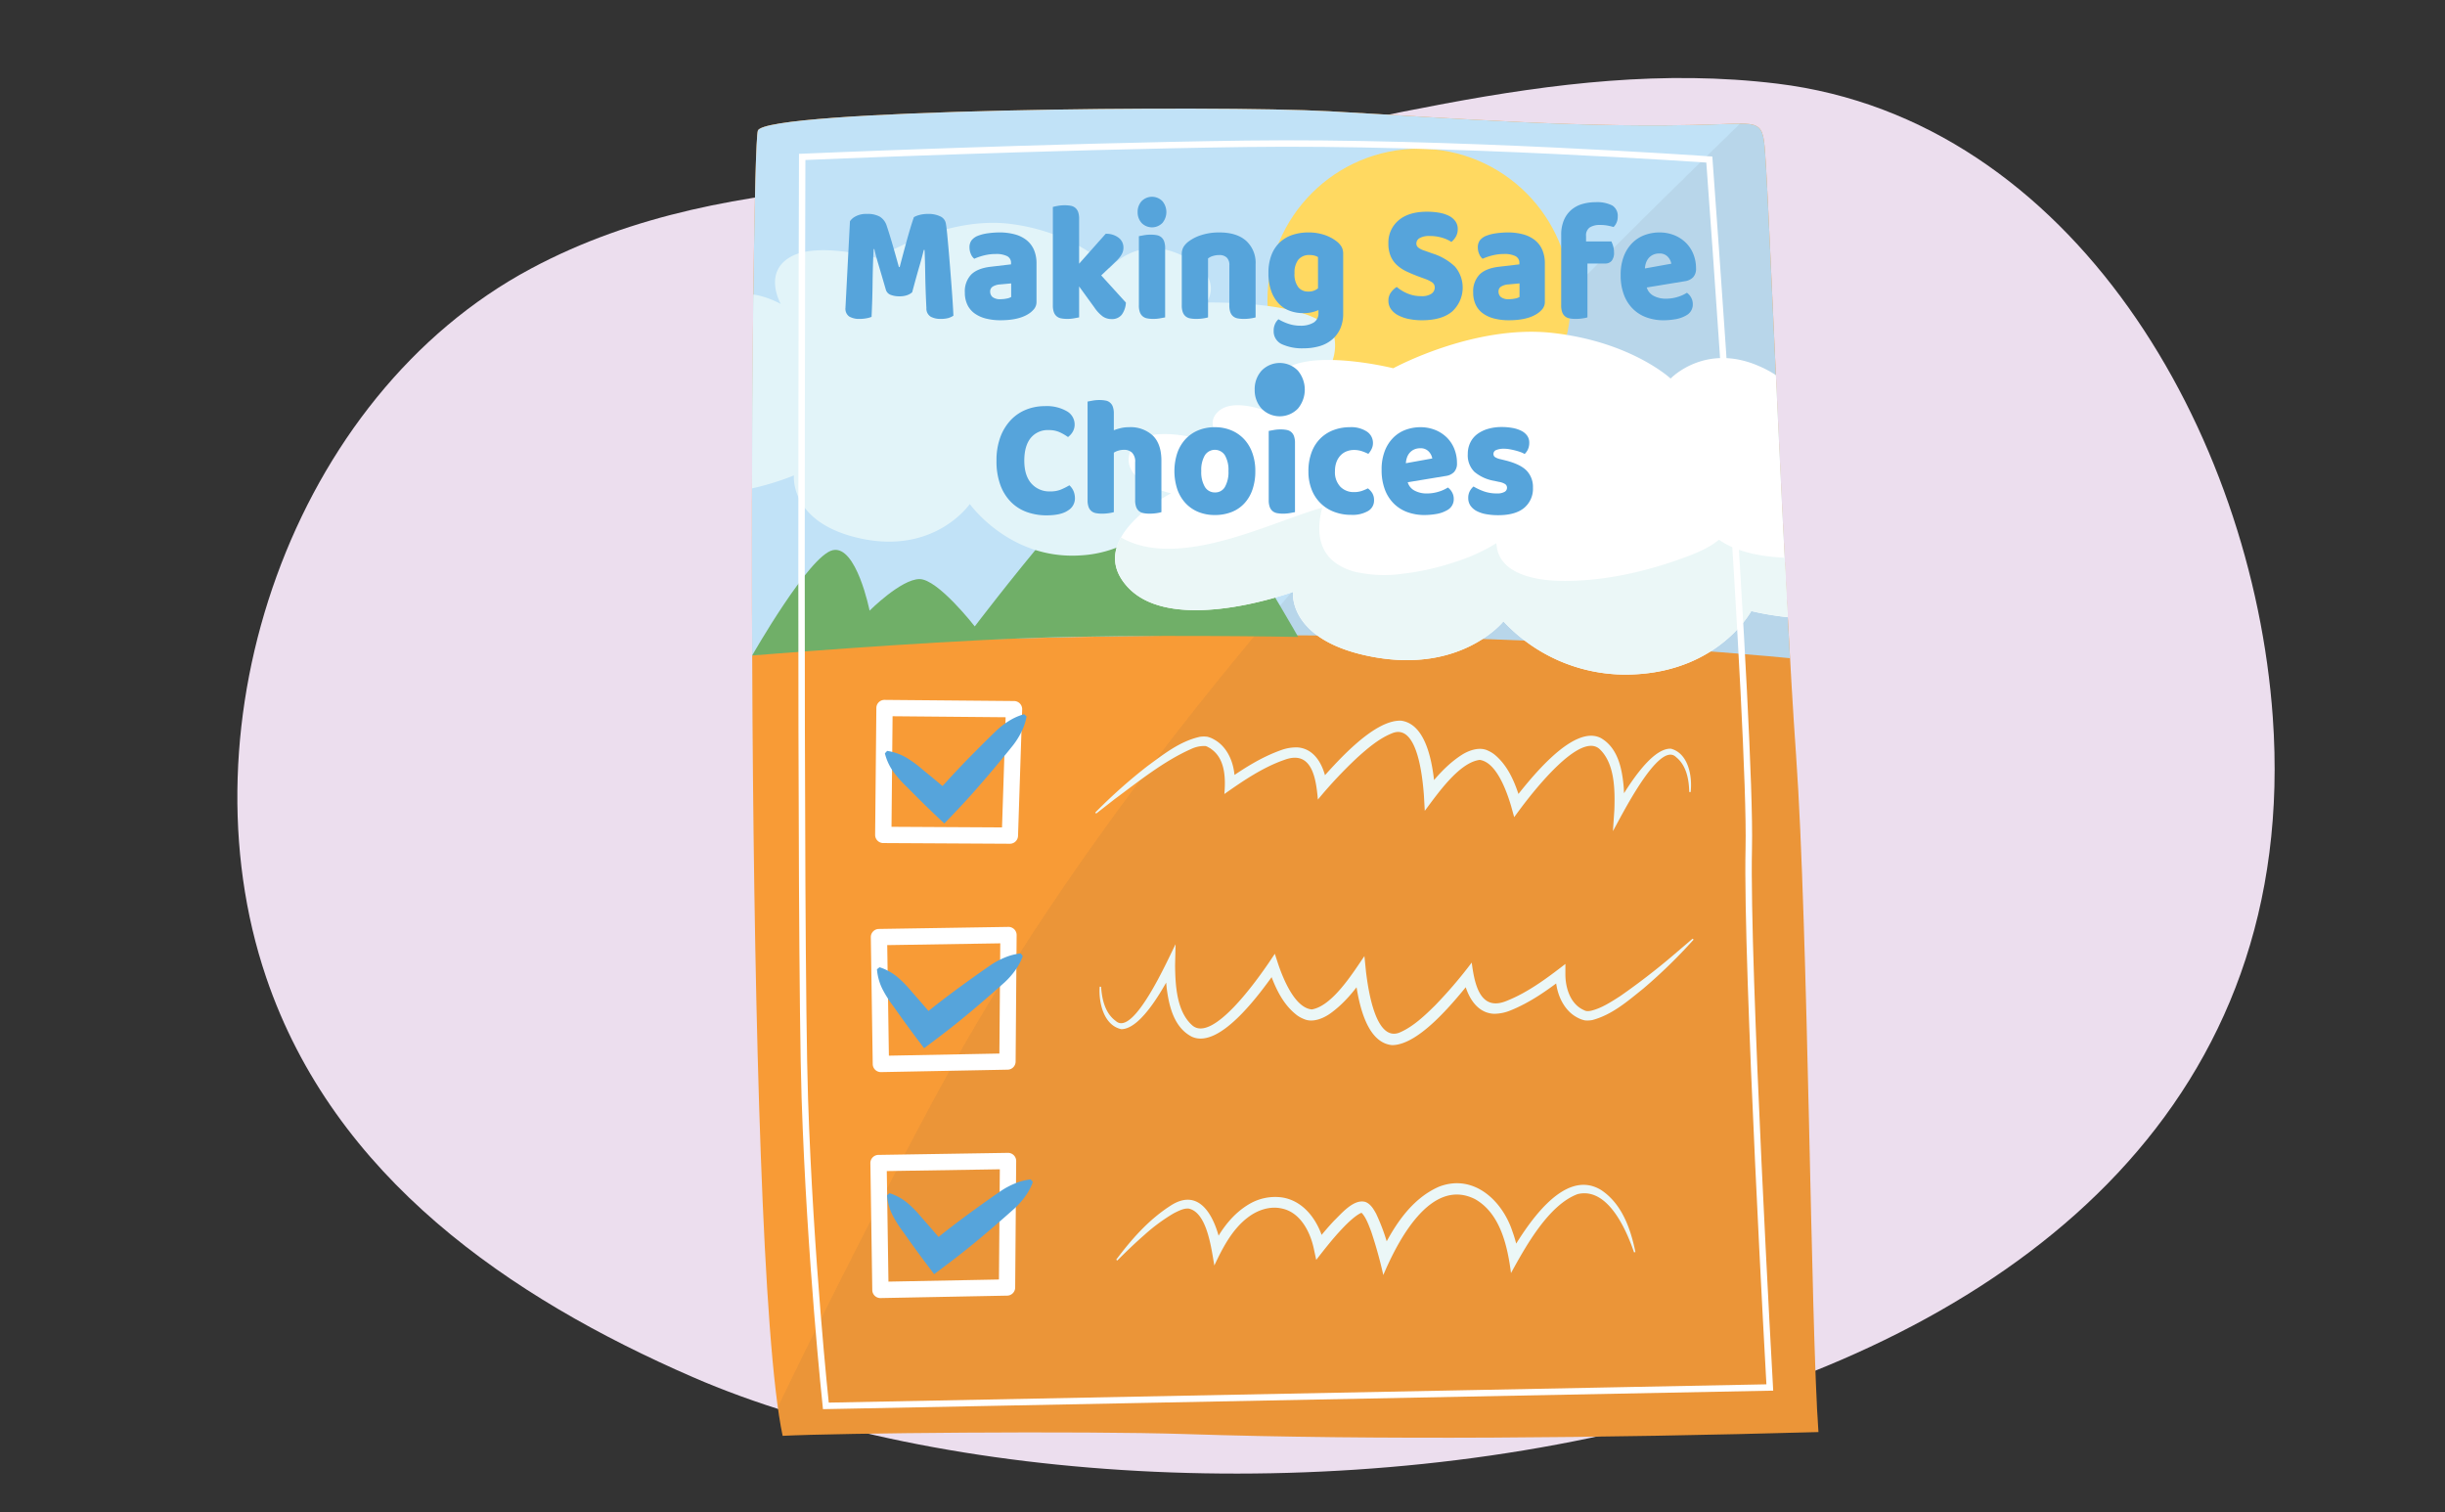 <svg xmlns="http://www.w3.org/2000/svg" xmlns:xlink="http://www.w3.org/1999/xlink" width="760" height="470" viewBox="0 0 760 470"><rect x="0" y="0" width="760" height="470" fill="#333333" stroke="none"/><defs><clipPath id="a"><path d="M266.655,57.611c26.663-2.332,53.6-3.149,79.925-6.369C415.813,42.773,481.9,17.419,552.444,26,644.527,37.21,700.2,134.8,706.463,222.822c16.921,237.761-338.228,271.754-491.157,205.215-56.757-24.695-111.438-61.964-132.583-124.266C56.04,225.154,90.676,123.25,165.055,83.484,197.119,66.342,231.652,60.672,266.655,57.611Z" fill="none"/></clipPath><clipPath id="b"><path d="M235.566,40.614c2.189-6.636,142.63-7.981,177.625-6.031,39.986,2.229,80.369,5.455,120.367,4.061C549.069,38.1,547.986,37.341,549,52.8c1.03,15.7,5.507,128.369,9.3,182.181s4.5,176.81,6.942,210.151c-66.115,1.855-138.3,2.531-196.536.631-32.4-1.058-109.077-.322-125.428.544C230.765,387.5,233.376,47.25,235.566,40.614Z" fill="none"/></clipPath></defs><g clip-path="url(#a)"><rect x="51.096" y="14.97" width="671.343" height="461.915" fill="#ecdeee"/></g><path d="M235.566,40.614c2.189-6.636,142.63-7.981,177.625-6.031,39.986,2.229,80.369,5.455,120.367,4.061C549.069,38.1,547.986,37.341,549,52.8c1.03,15.7,5.507,128.369,9.3,182.181s4.5,176.81,6.942,210.151c-66.115,1.855-138.3,2.531-196.536.631-32.4-1.058-109.077-.322-125.428.544C230.765,387.5,233.376,47.25,235.566,40.614Z" fill="#f89b36"/><path d="M261.912,200.546q28.9-1.515,57.831-2.2c38.276-.956,76.6-1.231,114.88-.448,38.383.786,76.749,2.716,115,6.061,2.264.2,4.522.424,6.784.635C553.136,146.961,549.861,65.936,549,52.8c-1.013-15.457.07-14.695-15.441-14.154-40,1.394-80.381-1.832-120.367-4.061-34.995-1.95-175.436-.6-177.625,6.031-1.016,3.077-2.121,77.907-1.768,163.14C243.13,202.354,252.471,201.041,261.912,200.546Z" fill="#c1e2f7"/><path d="M549,52.8c-.816-12.44-.28-14.373-8.123-14.372-31.2,30.308-62.045,61-91.809,92.727C413.04,169.559,378.5,209.489,347.386,252.007c-14.953,20.433-29.1,41.471-42.085,63.213-13.739,23.008-25.86,46.955-38.031,70.817q-13.024,25.533-25.5,51.366c.474,3.433.974,6.423,1.5,8.9,16.351-.866,93.029-1.6,125.428-.544,58.238,1.9,130.421,1.224,196.536-.631-2.441-33.341-3.152-156.339-6.942-210.151S550.029,68.5,549,52.8Z" fill="#4c4c4d" opacity="0.08"/><circle cx="441.119" cy="93.367" r="47.151" fill="#ffd961"/><g clip-path="url(#b)"><path d="M233.8,203.754s17.7-31.107,25.06-32.742,11.443,18.8,11.443,18.8S280.108,180,285.83,180s17.163,14.711,17.163,14.711,45.329-59.774,55.357-59.31,45.173,62.58,45.173,62.58-48.232-.913-83.78.36S233.8,203.754,233.8,203.754Z" fill="#70af68"/><path d="M230.868,104.461s-22.081-9.806-26.075.1,10.312,13.46,10.312,13.46-22.957,13.714-11.206,28.369,42.884,1.385,42.884,1.385-1.533,14.656,20.438,19.541c23.411,5.2,34.232-10.659,34.232-10.659s12.263,17.32,34.233,15.988a36.1,36.1,0,0,0,30.145-19.1s24.014,7.1,34.744-3.553,1.022-24.426,1.022-24.426,14.817-7.549,13.284-19.984S375.028,94.04,375.028,94.04s6.131-7.994-7.664-14.655-22.481,4-22.481,4-10.219-11.1-30.656-13.767-41.386,10.658-41.386,10.658-18.394-5.329-27.08-.444S242.7,94.484,242.7,94.484s-10.93-6.1-15.428-1.054S230.868,104.461,230.868,104.461Z" fill="#e2f4f9"/><path d="M382.873,139.379s-26.422-10.1-31.2.1,12.339,13.862,12.339,13.862-27.469,14.124-13.408,29.217,51.312,1.427,51.312,1.427-1.834,15.093,24.454,20.124c28.013,5.361,40.96-10.977,40.96-10.977A51.848,51.848,0,0,0,508.291,209.6c26.288-1.372,36.069-19.667,36.069-19.667s28.734,7.318,41.572-3.659,1.223-25.156,1.223-25.156,17.729-7.775,15.895-20.582-47.685-11.891-47.685-11.891,7.336-8.233-9.171-15.094-26.9,4.117-26.9,4.117-12.227-11.435-36.681-14.179-49.52,10.977-49.52,10.977-22.008-5.488-32.4-.457-3.668,15.093-3.668,15.093-13.078-6.288-18.46-1.086S382.873,139.379,382.873,139.379Z" fill="#fff"/><path d="M571.705,172.685a90.6,90.6,0,0,1-21.43.332c-5.579-.656-11.369-2.022-15.955-5.249-3.56,2.945-8.361,4.7-12.712,6.235-11.575,4.083-24.395,6.819-36.793,6.545-8.181-.182-19.27-2.4-19.669-11.708a57.5,57.5,0,0,1-13.178,5.944,79.745,79.745,0,0,1-15.956,3.557,41.021,41.021,0,0,1-14.747-.588c-3.917-1.011-7.6-3.1-9.542-6.6-2.273-4.1-1.849-8.982-.732-13.363-4.924,1.427-9.718,3.247-14.53,4.972-14.139,5.067-34.4,12.177-48.01,4.3-2.576,4.61-2.978,9.988,2.153,15.5,14.061,15.093,51.312,1.427,51.312,1.427s-1.834,15.093,24.454,20.124c28.013,5.361,40.96-10.977,40.96-10.977A51.848,51.848,0,0,0,508.291,209.6c26.288-1.372,36.069-19.667,36.069-19.667s28.734,7.318,41.572-3.659c6.795-5.81,6.739-12.516,5.181-17.542A119.45,119.45,0,0,1,571.705,172.685Z" fill="#ebf7f7"/></g><path d="M283.545,90.837a4.484,4.484,0,0,1-1.608.924,6.885,6.885,0,0,1-2.28.343,7.4,7.4,0,0,1-2.856-.475,2.432,2.432,0,0,1-1.464-1.636q-1.344-4.647-2.208-7.524t-1.344-5.043h-.24q-.144,3.115-.216,5.676t-.1,4.99q-.026,2.428-.1,4.91t-.216,5.491a7.962,7.962,0,0,1-1.632.449,11.176,11.176,0,0,1-2.016.185,6.177,6.177,0,0,1-3.288-.739,2.928,2.928,0,0,1-1.176-2.693L264.2,68.767a4.715,4.715,0,0,1,1.68-1.478,7.016,7.016,0,0,1,3.648-.792,7.7,7.7,0,0,1,3.984.871,5.074,5.074,0,0,1,2.112,2.824q.432,1.269.936,2.905t1.008,3.379q.5,1.742.984,3.458l.864,3.089h.24q1.152-4.435,2.3-8.58t2.112-6.943a7.248,7.248,0,0,1,1.848-.713,10.143,10.143,0,0,1,2.52-.29,8.394,8.394,0,0,1,3.84.765,2.974,2.974,0,0,1,1.728,2.192q.192,1.056.408,3.247t.456,4.936q.24,2.746.48,5.808t.456,5.887q.216,2.826.36,5.175t.192,3.617a5.95,5.95,0,0,1-1.7.765,9.014,9.014,0,0,1-2.28.238,6.308,6.308,0,0,1-3.072-.687,2.965,2.965,0,0,1-1.344-2.692q-.288-5.754-.36-10.349t-.216-7.709h-.24q-.48,2.06-1.392,5.175T283.545,90.837Z" fill="#56a4db"/><path d="M310.665,72.252a18.052,18.052,0,0,1,4.728.58,10.143,10.143,0,0,1,3.648,1.77,7.835,7.835,0,0,1,2.328,3.009,10.455,10.455,0,0,1,.816,4.3V93.741a3.487,3.487,0,0,1-.7,2.244,7.115,7.115,0,0,1-1.656,1.5q-3.12,2.06-8.784,2.059a18.317,18.317,0,0,1-4.584-.528,10.327,10.327,0,0,1-3.5-1.584,7.05,7.05,0,0,1-2.256-2.692,8.63,8.63,0,0,1-.792-3.8,7.542,7.542,0,0,1,1.968-5.6q1.968-1.953,6.1-2.429l6.288-.739v-.369a2.3,2.3,0,0,0-1.224-2.192,7.594,7.594,0,0,0-3.528-.66,14.935,14.935,0,0,0-3.552.423,17.7,17.7,0,0,0-3.12,1.055,3.6,3.6,0,0,1-1.056-1.451,4.97,4.97,0,0,1-.432-2.033,3.62,3.62,0,0,1,.6-2.191,4.668,4.668,0,0,1,1.848-1.4,13.38,13.38,0,0,1,3.288-.844A25.99,25.99,0,0,1,310.665,72.252ZM311.049,93a9.749,9.749,0,0,0,1.8-.185,4.111,4.111,0,0,0,1.464-.5V88.092l-3.456.317a4.948,4.948,0,0,0-2.208.633,1.736,1.736,0,0,0-.864,1.584,2.182,2.182,0,0,0,.744,1.716A3.787,3.787,0,0,0,311.049,93Z" fill="#56a4db"/><path d="M349.976,94.058a6.972,6.972,0,0,1-1.32,3.8,3.83,3.83,0,0,1-3.144,1.32,4.733,4.733,0,0,1-2.735-.819,11.2,11.2,0,0,1-2.593-2.772l-4.752-6.547v9.61q-.528.1-1.56.29a11.841,11.841,0,0,1-2.088.185,10.341,10.341,0,0,1-1.9-.158,3.079,3.079,0,0,1-1.416-.634,3.044,3.044,0,0,1-.888-1.294,6.1,6.1,0,0,1-.312-2.138V64.331a15.267,15.267,0,0,1,1.56-.342,11.844,11.844,0,0,1,2.089-.185,10.269,10.269,0,0,1,1.9.158,3.08,3.08,0,0,1,1.415.634,3.038,3.038,0,0,1,.888,1.293,6.113,6.113,0,0,1,.312,2.139V81.967l8.256-9.293a6.209,6.209,0,0,1,4.008,1.215,3.768,3.768,0,0,1,1.512,3.062,4.221,4.221,0,0,1-.24,1.452,5.4,5.4,0,0,1-.744,1.346,11.6,11.6,0,0,1-1.3,1.452q-.79.767-1.848,1.769L342.3,85.61Z" fill="#56a4db"/><path d="M353.624,65.916a4.894,4.894,0,0,1,1.224-3.379,4.509,4.509,0,0,1,6.48,0,5.276,5.276,0,0,1,0,6.758,4.509,4.509,0,0,1-6.48,0A4.893,4.893,0,0,1,353.624,65.916Zm8.544,32.736q-.528.1-1.56.29a11.85,11.85,0,0,1-2.088.185,10.334,10.334,0,0,1-1.9-.158,3.079,3.079,0,0,1-1.416-.634,3.035,3.035,0,0,1-.888-1.294,6.08,6.08,0,0,1-.312-2.138V73.414q.528-.106,1.56-.291a11.841,11.841,0,0,1,2.088-.185,10.249,10.249,0,0,1,1.9.159,3.083,3.083,0,0,1,1.416.633,3.035,3.035,0,0,1,.888,1.294,6.111,6.111,0,0,1,.312,2.138Z" fill="#56a4db"/><path d="M382.136,82.442a3.112,3.112,0,0,0-.839-2.4,3.267,3.267,0,0,0-2.281-.765,6.953,6.953,0,0,0-1.9.264,4.6,4.6,0,0,0-1.608.792V98.652a10.362,10.362,0,0,1-1.512.317,14.143,14.143,0,0,1-2.136.158,10.341,10.341,0,0,1-1.9-.158,3.079,3.079,0,0,1-1.416-.634,3.035,3.035,0,0,1-.888-1.294,6.1,6.1,0,0,1-.312-2.138V79.063a4.382,4.382,0,0,1,.552-2.323,6.15,6.15,0,0,1,1.512-1.637,13.2,13.2,0,0,1,4.1-2.059,17.953,17.953,0,0,1,5.5-.792q5.424,0,8.352,2.613a9.232,9.232,0,0,1,2.929,7.26V98.652a10.412,10.412,0,0,1-1.513.317,14.163,14.163,0,0,1-2.136.158,10.314,10.314,0,0,1-1.9-.158,3.07,3.07,0,0,1-1.416-.634,3.028,3.028,0,0,1-.889-1.294,6.1,6.1,0,0,1-.312-2.138Z" fill="#56a4db"/><path d="M406.712,72.252a15.219,15.219,0,0,1,4.967.766A12.6,12.6,0,0,1,415.448,75a6.163,6.163,0,0,1,1.512,1.636,4.392,4.392,0,0,1,.551,2.323v18.48a11.227,11.227,0,0,1-.96,4.832,9.53,9.53,0,0,1-2.616,3.379,10.714,10.714,0,0,1-3.887,1.98,17.447,17.447,0,0,1-4.777.633,15.086,15.086,0,0,1-6.863-1.293,4.387,4.387,0,0,1-2.5-4.2,4.754,4.754,0,0,1,.456-2.138,4.186,4.186,0,0,1,1.031-1.4,15.386,15.386,0,0,0,3.145,1.426,11.448,11.448,0,0,0,3.624.581,7.8,7.8,0,0,0,4.128-.95,3.332,3.332,0,0,0,1.536-3.063v-.845a10.968,10.968,0,0,1-4.8.951,11.833,11.833,0,0,1-4.1-.713,9.043,9.043,0,0,1-3.408-2.218,10.981,10.981,0,0,1-2.351-3.881,16.116,16.116,0,0,1-.888-5.649,15.235,15.235,0,0,1,.935-5.6,10.693,10.693,0,0,1,2.592-3.933,10.579,10.579,0,0,1,3.937-2.323A15.494,15.494,0,0,1,406.712,72.252Zm2.975,7.656a4.627,4.627,0,0,0-.983-.423,5.289,5.289,0,0,0-1.609-.211,4.271,4.271,0,0,0-3.528,1.452,6.439,6.439,0,0,0-1.176,4.145,6.656,6.656,0,0,0,1.176,4.409,3.808,3.808,0,0,0,3,1.346,4.582,4.582,0,0,0,3.12-1Z" fill="#56a4db"/><path d="M441.03,85.98q-2.112-.792-3.84-1.61a11.638,11.638,0,0,1-2.976-1.981,8.134,8.134,0,0,1-1.944-2.772,9.883,9.883,0,0,1-.7-3.933,8.98,8.98,0,0,1,3.144-7.181q3.142-2.693,8.808-2.693a21.923,21.923,0,0,1,3.84.317,10.685,10.685,0,0,1,3.048.977,5.423,5.423,0,0,1,1.992,1.689,4.09,4.09,0,0,1,.72,2.4,4.544,4.544,0,0,1-.576,2.349,6.37,6.37,0,0,1-1.392,1.663,10.394,10.394,0,0,0-2.832-1.293,12.991,12.991,0,0,0-3.888-.555,5.927,5.927,0,0,0-3.168.66,1.946,1.946,0,0,0-1.008,1.664,1.58,1.58,0,0,0,.624,1.293,6.174,6.174,0,0,0,1.871.924l2.545.9a17.964,17.964,0,0,1,6.936,4.039,10.078,10.078,0,0,1-.792,13.939q-3.218,2.772-9.456,2.772a20.065,20.065,0,0,1-4.1-.4,12.172,12.172,0,0,1-3.312-1.161,6.247,6.247,0,0,1-2.208-1.9,4.455,4.455,0,0,1-.792-2.614,4.209,4.209,0,0,1,.816-2.613,6.393,6.393,0,0,1,1.776-1.663,12.76,12.76,0,0,0,3.288,2.006,10.547,10.547,0,0,0,4.248.845,5.29,5.29,0,0,0,3.312-.792,2.344,2.344,0,0,0,.96-1.848,1.867,1.867,0,0,0-.768-1.611,9.591,9.591,0,0,0-2.16-1.082Z" fill="#56a4db"/><path d="M468.676,72.252a18.06,18.06,0,0,1,4.729.58,10.138,10.138,0,0,1,3.647,1.77,7.818,7.818,0,0,1,2.329,3.009,10.471,10.471,0,0,1,.816,4.3V93.741a3.481,3.481,0,0,1-.7,2.244,7.12,7.12,0,0,1-1.657,1.5q-3.12,2.06-8.783,2.059a18.311,18.311,0,0,1-4.584-.528,10.332,10.332,0,0,1-3.5-1.584,7.059,7.059,0,0,1-2.256-2.692,8.644,8.644,0,0,1-.792-3.8,7.542,7.542,0,0,1,1.968-5.6q1.969-1.953,6.1-2.429l6.288-.739v-.369a2.3,2.3,0,0,0-1.225-2.192,7.586,7.586,0,0,0-3.527-.66,14.944,14.944,0,0,0-3.553.423,17.721,17.721,0,0,0-3.119,1.055,3.588,3.588,0,0,1-1.056-1.451,4.954,4.954,0,0,1-.432-2.033,3.62,3.62,0,0,1,.6-2.191,4.668,4.668,0,0,1,1.848-1.4,13.4,13.4,0,0,1,3.287-.844A26,26,0,0,1,468.676,72.252ZM469.061,93a9.757,9.757,0,0,0,1.8-.185,4.119,4.119,0,0,0,1.464-.5V88.092l-3.456.317a4.945,4.945,0,0,0-2.208.633,1.736,1.736,0,0,0-.864,1.584,2.185,2.185,0,0,0,.744,1.716A3.787,3.787,0,0,0,469.061,93Z" fill="#56a4db"/><path d="M485.284,73.044a11.516,11.516,0,0,1,.84-4.62,8.669,8.669,0,0,1,2.28-3.168,9.121,9.121,0,0,1,3.384-1.822,14.437,14.437,0,0,1,4.152-.581,10.313,10.313,0,0,1,5.233,1.03,3.788,3.788,0,0,1,1.679,3.511,4.326,4.326,0,0,1-.408,1.9,3.967,3.967,0,0,1-.888,1.267q-.912-.264-1.9-.449a12.487,12.487,0,0,0-2.279-.184,5.786,5.786,0,0,0-3.217.765,2.962,2.962,0,0,0-1.152,2.666v1.69h7.872a9.683,9.683,0,0,1,.552,1.452,6.631,6.631,0,0,1,.264,1.927,3.908,3.908,0,0,1-.744,2.667,2.558,2.558,0,0,1-1.991.818h-5.521V98.652a10.362,10.362,0,0,1-1.512.317,14.143,14.143,0,0,1-2.136.158,10.334,10.334,0,0,1-1.9-.158,3.079,3.079,0,0,1-1.416-.634,3.026,3.026,0,0,1-.888-1.294,6.08,6.08,0,0,1-.312-2.138Z" fill="#56a4db"/><path d="M517.109,99.549a15.417,15.417,0,0,1-5.256-.871,11.67,11.67,0,0,1-4.224-2.614,12.137,12.137,0,0,1-2.832-4.382,16.9,16.9,0,0,1-1.032-6.178,15.693,15.693,0,0,1,1.032-5.992,11.848,11.848,0,0,1,2.712-4.118,10.611,10.611,0,0,1,3.84-2.376,13.108,13.108,0,0,1,4.416-.766,12.248,12.248,0,0,1,4.632.845A10.975,10.975,0,0,1,524,75.42a10.348,10.348,0,0,1,2.352,3.537,11.775,11.775,0,0,1,.84,4.488,3.815,3.815,0,0,1-.912,2.746,4.372,4.372,0,0,1-2.544,1.214l-11.856,1.954a4.267,4.267,0,0,0,2.16,2.614,7.837,7.837,0,0,0,3.744.871,12.252,12.252,0,0,0,3.72-.555A11.233,11.233,0,0,0,524.357,91a4.276,4.276,0,0,1,1.3,1.478,4.074,4.074,0,0,1,.528,2.006,3.817,3.817,0,0,1-2.016,3.538,10.006,10.006,0,0,1-3.456,1.214A22.1,22.1,0,0,1,517.109,99.549ZM515.765,78.8a4.394,4.394,0,0,0-1.992.422,4.056,4.056,0,0,0-1.368,1.083,4.6,4.6,0,0,0-.792,1.478,6.632,6.632,0,0,0-.312,1.663l8.208-1.478a4.135,4.135,0,0,0-1.056-2.112A3.359,3.359,0,0,0,515.765,78.8Z" fill="#56a4db"/><path d="M326.022,133.688a6.8,6.8,0,0,0-5.664,2.481q-1.969,2.484-1.968,7.023,0,4.593,2.184,7.075a7.434,7.434,0,0,0,5.88,2.481,8.519,8.519,0,0,0,3.336-.58,22,22,0,0,0,2.616-1.32,5.207,5.207,0,0,1,1.272,1.769,5.9,5.9,0,0,1,.456,2.4,4.38,4.38,0,0,1-2.184,3.67q-2.185,1.5-6.648,1.5a18,18,0,0,1-6.048-1,13.2,13.2,0,0,1-4.944-3.089,14.646,14.646,0,0,1-3.336-5.279,21.333,21.333,0,0,1-1.224-7.63,20.621,20.621,0,0,1,1.176-7.26,15.584,15.584,0,0,1,3.216-5.307,13.4,13.4,0,0,1,4.776-3.273,15.442,15.442,0,0,1,5.856-1.109,12.47,12.47,0,0,1,6.84,1.584,4.719,4.719,0,0,1,2.424,4.065,4.412,4.412,0,0,1-.624,2.376,5.4,5.4,0,0,1-1.44,1.584,15.207,15.207,0,0,0-2.664-1.53A7.974,7.974,0,0,0,326.022,133.688Z" fill="#56a4db"/><path d="M361.014,159.19a10.228,10.228,0,0,1-1.512.317,14.024,14.024,0,0,1-2.136.158,10.246,10.246,0,0,1-1.9-.158,3.079,3.079,0,0,1-1.416-.634,3.017,3.017,0,0,1-.888-1.293,6.082,6.082,0,0,1-.312-2.139V143.72a3.913,3.913,0,0,0-.984-3.036,3.524,3.524,0,0,0-2.424-.871,6.208,6.208,0,0,0-1.824.264,4.962,4.962,0,0,0-1.392.633v18.48a10.228,10.228,0,0,1-1.512.317,14.024,14.024,0,0,1-2.136.158,10.254,10.254,0,0,1-1.9-.158,3.079,3.079,0,0,1-1.416-.634,3.025,3.025,0,0,1-.888-1.293,6.082,6.082,0,0,1-.312-2.139V124.817q.528-.1,1.56-.29a11.841,11.841,0,0,1,2.088-.185,10.257,10.257,0,0,1,1.9.159,2.878,2.878,0,0,1,2.3,1.927,6.111,6.111,0,0,1,.312,2.138v5.175a15.794,15.794,0,0,1,1.9-.607,10.757,10.757,0,0,1,2.808-.344,10.134,10.134,0,0,1,7.416,2.614q2.664,2.613,2.664,7.788Z" fill="#56a4db"/><path d="M390.2,146.412a17.3,17.3,0,0,1-.912,5.835,11.97,11.97,0,0,1-2.567,4.3,10.787,10.787,0,0,1-3.961,2.64,14.047,14.047,0,0,1-5.135.9,13.354,13.354,0,0,1-5.136-.95,11.209,11.209,0,0,1-3.961-2.72,12.289,12.289,0,0,1-2.568-4.3,18.118,18.118,0,0,1,0-11.352,12.308,12.308,0,0,1,2.568-4.3,11.206,11.206,0,0,1,3.961-2.719,13.336,13.336,0,0,1,5.136-.951,13.032,13.032,0,0,1,5.135.977,11.527,11.527,0,0,1,3.961,2.746,12.288,12.288,0,0,1,2.567,4.3A16.4,16.4,0,0,1,390.2,146.412Zm-16.8,0a8.989,8.989,0,0,0,1.128,4.937,3.561,3.561,0,0,0,3.144,1.716,3.435,3.435,0,0,0,3.1-1.742,9.329,9.329,0,0,0,1.08-4.911,9.029,9.029,0,0,0-1.1-4.883,3.7,3.7,0,0,0-6.241,0A9.029,9.029,0,0,0,373.4,146.412Z" fill="#56a4db"/><path d="M402.533,159.19q-.529.1-1.56.291a11.945,11.945,0,0,1-2.088.184,10.246,10.246,0,0,1-1.9-.158,3.079,3.079,0,0,1-1.416-.634,3.025,3.025,0,0,1-.888-1.293,6.082,6.082,0,0,1-.312-2.139V133.952q.528-.1,1.56-.291a11.841,11.841,0,0,1,2.088-.185,10.344,10.344,0,0,1,1.9.159,3.093,3.093,0,0,1,1.416.633,3.05,3.05,0,0,1,.888,1.294,6.113,6.113,0,0,1,.312,2.139Zm-12.526-38.079a8.534,8.534,0,0,1,2.135-5.892,7.862,7.862,0,0,1,11.3,0,9.2,9.2,0,0,1,0,11.783,7.86,7.86,0,0,1-11.3,0A8.528,8.528,0,0,1,390.007,121.111Z" fill="#56a4db"/><path d="M420.87,139.866a6.217,6.217,0,0,0-2.281.422,5.234,5.234,0,0,0-1.872,1.241,6.117,6.117,0,0,0-1.272,2.032,7.718,7.718,0,0,0-.48,2.851,6.508,6.508,0,0,0,1.7,4.911,5.771,5.771,0,0,0,4.152,1.637,7.551,7.551,0,0,0,2.5-.37,14.268,14.268,0,0,0,1.872-.792,5.278,5.278,0,0,1,1.44,1.611,4.26,4.26,0,0,1,.48,2.085,3.756,3.756,0,0,1-1.872,3.353,9.638,9.638,0,0,1-5.184,1.188,14.658,14.658,0,0,1-5.472-.977,11.951,11.951,0,0,1-6.912-7,15.1,15.1,0,0,1-.96-5.491,16.52,16.52,0,0,1,1.032-6.1,11.833,11.833,0,0,1,2.808-4.3,11.674,11.674,0,0,1,4.1-2.534,14.339,14.339,0,0,1,4.92-.845,8.9,8.9,0,0,1,5.328,1.373,4.209,4.209,0,0,1,1.872,3.538,4.163,4.163,0,0,1-.432,1.874,6.525,6.525,0,0,1-1.008,1.505,14.7,14.7,0,0,0-1.968-.818A7.6,7.6,0,0,0,420.87,139.866Z" fill="#56a4db"/><path d="M442.805,160.088a15.441,15.441,0,0,1-5.256-.871,11.67,11.67,0,0,1-4.224-2.614,12.154,12.154,0,0,1-2.832-4.382,16.9,16.9,0,0,1-1.032-6.178,15.7,15.7,0,0,1,1.032-5.993,11.845,11.845,0,0,1,2.713-4.118,10.6,10.6,0,0,1,3.839-2.376,13.133,13.133,0,0,1,4.416-.766,12.268,12.268,0,0,1,4.632.845,10.991,10.991,0,0,1,3.6,2.323,10.352,10.352,0,0,1,2.352,3.538,11.771,11.771,0,0,1,.84,4.488,3.809,3.809,0,0,1-.912,2.745,4.373,4.373,0,0,1-2.544,1.215L437.573,149.9a4.264,4.264,0,0,0,2.16,2.614,7.826,7.826,0,0,0,3.744.871,12.247,12.247,0,0,0,3.72-.554,11.232,11.232,0,0,0,2.856-1.294,4.27,4.27,0,0,1,1.3,1.479,4.068,4.068,0,0,1,.528,2.006,3.816,3.816,0,0,1-2.016,3.538,10.006,10.006,0,0,1-3.456,1.214A22.211,22.211,0,0,1,442.805,160.088Zm-1.344-20.751a4.38,4.38,0,0,0-1.992.423,4.065,4.065,0,0,0-1.368,1.082,4.6,4.6,0,0,0-.792,1.479,6.624,6.624,0,0,0-.312,1.663l8.209-1.479a4.149,4.149,0,0,0-1.057-2.112A3.363,3.363,0,0,0,441.461,139.337Z" fill="#56a4db"/><path d="M476.5,151.587a7.72,7.72,0,0,1-2.735,6.283q-2.736,2.269-8.064,2.27a20.822,20.822,0,0,1-3.745-.316,10.024,10.024,0,0,1-2.952-.977,5.407,5.407,0,0,1-1.92-1.663,4.069,4.069,0,0,1-.695-2.376,4.37,4.37,0,0,1,.48-2.139,5.2,5.2,0,0,1,1.152-1.451,18.23,18.23,0,0,0,3.191,1.5,12.009,12.009,0,0,0,4.153.66,4.475,4.475,0,0,0,2.28-.475,1.434,1.434,0,0,0,.792-1.267,1.364,1.364,0,0,0-.576-1.162,5.05,5.05,0,0,0-1.92-.686l-1.441-.317a12.861,12.861,0,0,1-6.215-2.825,7.219,7.219,0,0,1-2.04-5.517,7.992,7.992,0,0,1,.768-3.538,7.226,7.226,0,0,1,2.159-2.64,10.393,10.393,0,0,1,3.336-1.637,15.022,15.022,0,0,1,4.3-.58,18.3,18.3,0,0,1,3.336.29,10.178,10.178,0,0,1,2.712.871,4.974,4.974,0,0,1,1.823,1.5,3.624,3.624,0,0,1,.673,2.191,4.9,4.9,0,0,1-.408,2.086,4.687,4.687,0,0,1-1.032,1.452,5.689,5.689,0,0,0-1.153-.555,16.855,16.855,0,0,0-1.679-.528q-.913-.237-1.848-.4a10.35,10.35,0,0,0-1.7-.158,6.036,6.036,0,0,0-2.448.4,1.3,1.3,0,0,0-.865,1.241,1.145,1.145,0,0,0,.481.95,5.173,5.173,0,0,0,1.824.686l1.487.37q4.609,1.162,6.553,3.194A7.29,7.29,0,0,1,476.5,151.587Z" fill="#56a4db"/><path d="M313.918,262.266H313.9l-39.358-.215a2.533,2.533,0,0,1-2.518-2.557l.382-39.437a2.531,2.531,0,0,1,2.531-2.507h.023l40.263.357a2.533,2.533,0,0,1,2.508,2.615l-1.287,39.3A2.531,2.531,0,0,1,313.918,262.266ZM277.115,257l34.352.188,1.121-34.241-35.14-.313Z" fill="#fff"/><path d="M275.753,233.408a16.71,16.71,0,0,1,6.19,2.222,36.522,36.522,0,0,1,4.9,3.637c3.148,2.558,6.267,5.149,9.326,7.8l-5.844.274q3.083-3.55,6.293-6.985t6.533-6.766q3.306-3.346,6.7-6.616a24.39,24.39,0,0,1,3.8-2.9A17.569,17.569,0,0,1,318.345,222l.76.692a17.586,17.586,0,0,1-1.64,4.866,24.455,24.455,0,0,1-2.535,4.05q-2.946,3.676-5.971,7.278t-6.136,7.128q-3.117,3.519-6.375,6.91l-2.925,3.055L290.6,253.2c-2.934-2.793-5.809-5.652-8.655-8.542a36.517,36.517,0,0,1-4.086-4.537,16.7,16.7,0,0,1-2.8-5.95Z" fill="#56a4db"/><path d="M313.225,332.493h-.014l-39.352.757a2.532,2.532,0,0,1-2.58-2.493l-.594-39.435a2.532,2.532,0,0,1,2.469-2.569h.023l40.259-.637a2.531,2.531,0,0,1,2.572,2.551l-.315,39.316A2.531,2.531,0,0,1,313.225,332.493ZM276.3,328.14l34.347-.662.274-34.258-35.137.556Z" fill="#fff"/><path d="M273.4,300.654a16.69,16.69,0,0,1,5.743,3.2,36.453,36.453,0,0,1,4.244,4.389c2.686,3.039,5.34,6.1,7.924,9.224l-5.811-.685q3.621-3,7.351-5.862t7.551-5.606q3.81-2.762,7.689-5.432a24.533,24.533,0,0,1,4.222-2.237,17.577,17.577,0,0,1,4.971-1.285l.637.807a17.6,17.6,0,0,1-2.414,4.533,24.577,24.577,0,0,1-3.163,3.581q-3.507,3.144-7.081,6.2-3.562,3.075-7.219,6.029t-7.42,5.774l-3.385,2.535-2.426-3.221c-2.437-3.236-4.806-6.526-7.141-9.843a36.453,36.453,0,0,1-3.289-5.143,16.715,16.715,0,0,1-1.789-6.329Z" fill="#56a4db"/><path d="M313.085,402.73h-.014l-39.351.757a2.53,2.53,0,0,1-2.581-2.493l-.593-39.435a2.533,2.533,0,0,1,2.468-2.569h.023l40.26-.638a2.532,2.532,0,0,1,2.572,2.552l-.315,39.315A2.532,2.532,0,0,1,313.085,402.73Zm-36.921-4.354,34.346-.661.275-34.259-35.138.557Z" fill="#fff"/><path d="M276.525,370.89a16.732,16.732,0,0,1,5.743,3.205,36.376,36.376,0,0,1,4.243,4.39c2.687,3.039,5.34,6.1,7.925,9.224l-5.811-.686q3.621-3,7.35-5.861t7.552-5.607q3.808-2.76,7.689-5.432a24.46,24.46,0,0,1,4.222-2.236,17.577,17.577,0,0,1,4.971-1.286l.636.808a17.588,17.588,0,0,1-2.413,4.532,24.524,24.524,0,0,1-3.163,3.581q-3.508,3.144-7.082,6.2-3.561,3.075-7.218,6.029t-7.42,5.774l-3.385,2.536-2.426-3.221c-2.438-3.236-4.806-6.526-7.141-9.843a36.464,36.464,0,0,1-3.289-5.144,16.728,16.728,0,0,1-1.79-6.329Z" fill="#56a4db"/><path d="M249.351,48.774s-.817,242.742.818,292.6S256.707,437,256.707,437l293.416-5.721s-7.356-130.77-6.538-167.549-12.26-214.137-12.26-214.137-81.732-5.721-143.847-4.9S249.351,48.774,249.351,48.774Z" fill="none" stroke="#fff" stroke-miterlimit="10" stroke-width="2"/><path d="M340.441,252.581a162.522,162.522,0,0,1,16.294-14.5c5-3.656,10.039-7.7,16.274-9.063a8.362,8.362,0,0,1,2.284-.007,7.66,7.66,0,0,1,2.125.872c3.638,1.983,5.632,6.074,6.188,10.033a19.391,19.391,0,0,1,.2,3.961l-2.44-1.378c5.336-3.7,10.638-7.129,16.839-9.33a13.556,13.556,0,0,1,5.261-.841c5.959.542,8.474,6.948,9.064,12.1l-2.931-.925c5.451-6.153,17.288-19.854,25.937-19.488,8.708,1.209,10.132,15.994,10.632,22.932l-3.23-.974c3.28-4.263,6.777-8.3,11.342-11.271,2.093-1.358,5.532-2.722,8.232-1.378a9.612,9.612,0,0,1,2,1.185c4.7,3.854,6.793,9.759,8.447,15.377l-2.947-.569c4.859-6.221,18.794-24.457,27.611-19.9,5.375,3.1,6.605,9.716,7.091,15.275a48.152,48.152,0,0,1-.063,7.361l-2.681-.813c3.071-5.16,10.92-18.726,17.394-18.523,5.485,1.45,6.726,8.64,6.151,13.5l-.439-.04c-.076-4-.921-8.327-4.093-10.839-5.358-5.332-17.33,19.041-19.625,23.006l.448-6.561c.2-6.163.177-14.274-4.465-18.823-6.11-5.974-21.129,13.623-24.648,18.294l-2.028,2.748-.918-3.317c-1.341-4.557-4.528-13.734-9.777-14.476-6.473.766-13.325,10.839-17.094,15.832l-.278-4.955c-.408-5.111-1.945-22.656-10.042-19.09-3.993,1.615-7.606,4.735-10.852,7.668a138.825,138.825,0,0,0-12.055,12.873c-.566-6.419-1.773-15.582-10.455-12.326-6.656,2.314-12.856,6.538-18.615,10.6.41-4.8.309-10.861-4.021-13.934a3.138,3.138,0,0,0-.638-.422l-.676-.372c-.23-.128-.338-.1-.506-.186a9.371,9.371,0,0,0-4.442.9c-8.562,3.78-16.329,10.074-23.865,15.638l-5.7,4.458-.3-.325Z" fill="#ebf7f7"/><path d="M526.438,292.078a162.64,162.64,0,0,1-15.63,15.209c-4.832,3.876-9.685,8.143-15.853,9.782a8.4,8.4,0,0,1-2.281.109,7.713,7.713,0,0,1-2.162-.776c-3.723-1.82-5.9-5.817-6.63-9.747a19.33,19.33,0,0,1-.381-3.948l2.5,1.268c-5.165,3.931-10.309,7.6-16.406,10.073a13.567,13.567,0,0,1-5.217,1.075c-5.978-.275-8.777-6.563-9.6-11.683l2.97.793c-5.171,6.391-16.384,20.607-25.04,20.628-8.754-.819-10.838-15.526-11.647-22.434l3.27.828c-3.086,4.406-6.4,8.594-10.827,11.767-2.03,1.45-5.4,2.967-8.162,1.744a9.569,9.569,0,0,1-2.054-1.094c-4.873-3.639-7.222-9.446-9.125-14.984l2.969.437c-4.577,6.432-17.682,25.272-26.695,21.109-5.508-2.854-7.032-9.411-7.766-14.943a48.136,48.136,0,0,1-.266-7.356l2.715.692c-2.838,5.292-10.072,19.195-16.549,19.282-5.524-1.171-7.116-8.363-6.748-13.211l.44.02c.255,4,1.292,8.278,4.573,10.646,5.591,5.087,16.463-19.8,18.577-23.86l-.153,6.574c.078,6.166.461,14.268,5.3,18.605,6.371,5.695,20.5-14.554,23.805-19.378l1.9-2.836,1.065,3.273c1.544,4.493,5.138,13.518,10.414,14.025,6.433-1.054,12.827-11.423,16.37-16.58l.5,4.938c.636,5.087,2.955,22.546,10.885,18.622,3.916-1.792,7.387-5.07,10.5-8.146a138.689,138.689,0,0,0,11.467-13.4c.852,6.388,2.467,15.488,11,11.848,6.546-2.61,12.551-7.107,18.123-11.425l-.006,3.2c0,4.1,1.424,8.935,5.3,10.933l.692.341a5.339,5.339,0,0,0,.514.164l.613.031.709-.085c3.273-.744,6.273-2.7,9.149-4.543a212.6,212.6,0,0,0,17.068-13.191l5.5-4.709.311.312Z" fill="#ebf7f7"/><path d="M346.959,391.546c4.747-6.294,9.921-12.237,16.636-16.611,10.078-6.784,14.716,5.06,16.116,13.254l-2.934-.4c2.643-5.443,6.361-10.538,11.669-13.6a15.843,15.843,0,0,1,10-1.992c7.434,1.119,11.922,8.239,13.335,15.093l-3.114-.759c1.9-2.446,3.844-4.77,5.96-7.035,2.309-2.216,6.147-6.942,9.8-5.886,1.644.639,2.548,2.258,3.3,3.6a62.534,62.534,0,0,1,4.515,13.246l-3.408-.3c4.108-8.476,9.465-17.321,18.432-21.276,10.69-4.145,19.663,4.195,22.845,13.863a39.87,39.87,0,0,1,2,7.926l-2.975-.553c5.076-8.579,16.707-27.382,28.513-20.242,6.5,4.277,9.218,12.063,10.7,19.308l-.43.1c-2.433-7.175-8.229-20.355-17.526-18.109-9.038,3.326-16.233,16.38-20.716,24.548-1.081-8.357-3.305-18.581-11.237-23.017-13.835-6.872-24.088,13.338-28.454,23.62a137.94,137.94,0,0,0-3.762-13.507c-.746-1.974-1.708-4.613-3.019-5.843-1.745.7-4.324,3.144-6.006,4.952-2.825,2.96-5.551,6.453-8.066,9.7l-.8-3.72c-1.155-5.215-4.238-11.057-9.809-12.238-3.752-.889-7.683.465-10.689,2.793-4.852,3.682-7.845,9.5-10.367,14.9-.918-4.994-2.176-16.385-7.924-17.68-1.521-.2-3.264.741-4.688,1.446a55.909,55.909,0,0,0-9.14,6.736c-2.9,2.53-5.691,5.214-8.423,7.962l-.338-.282Z" fill="#ebf7f7"/></svg>